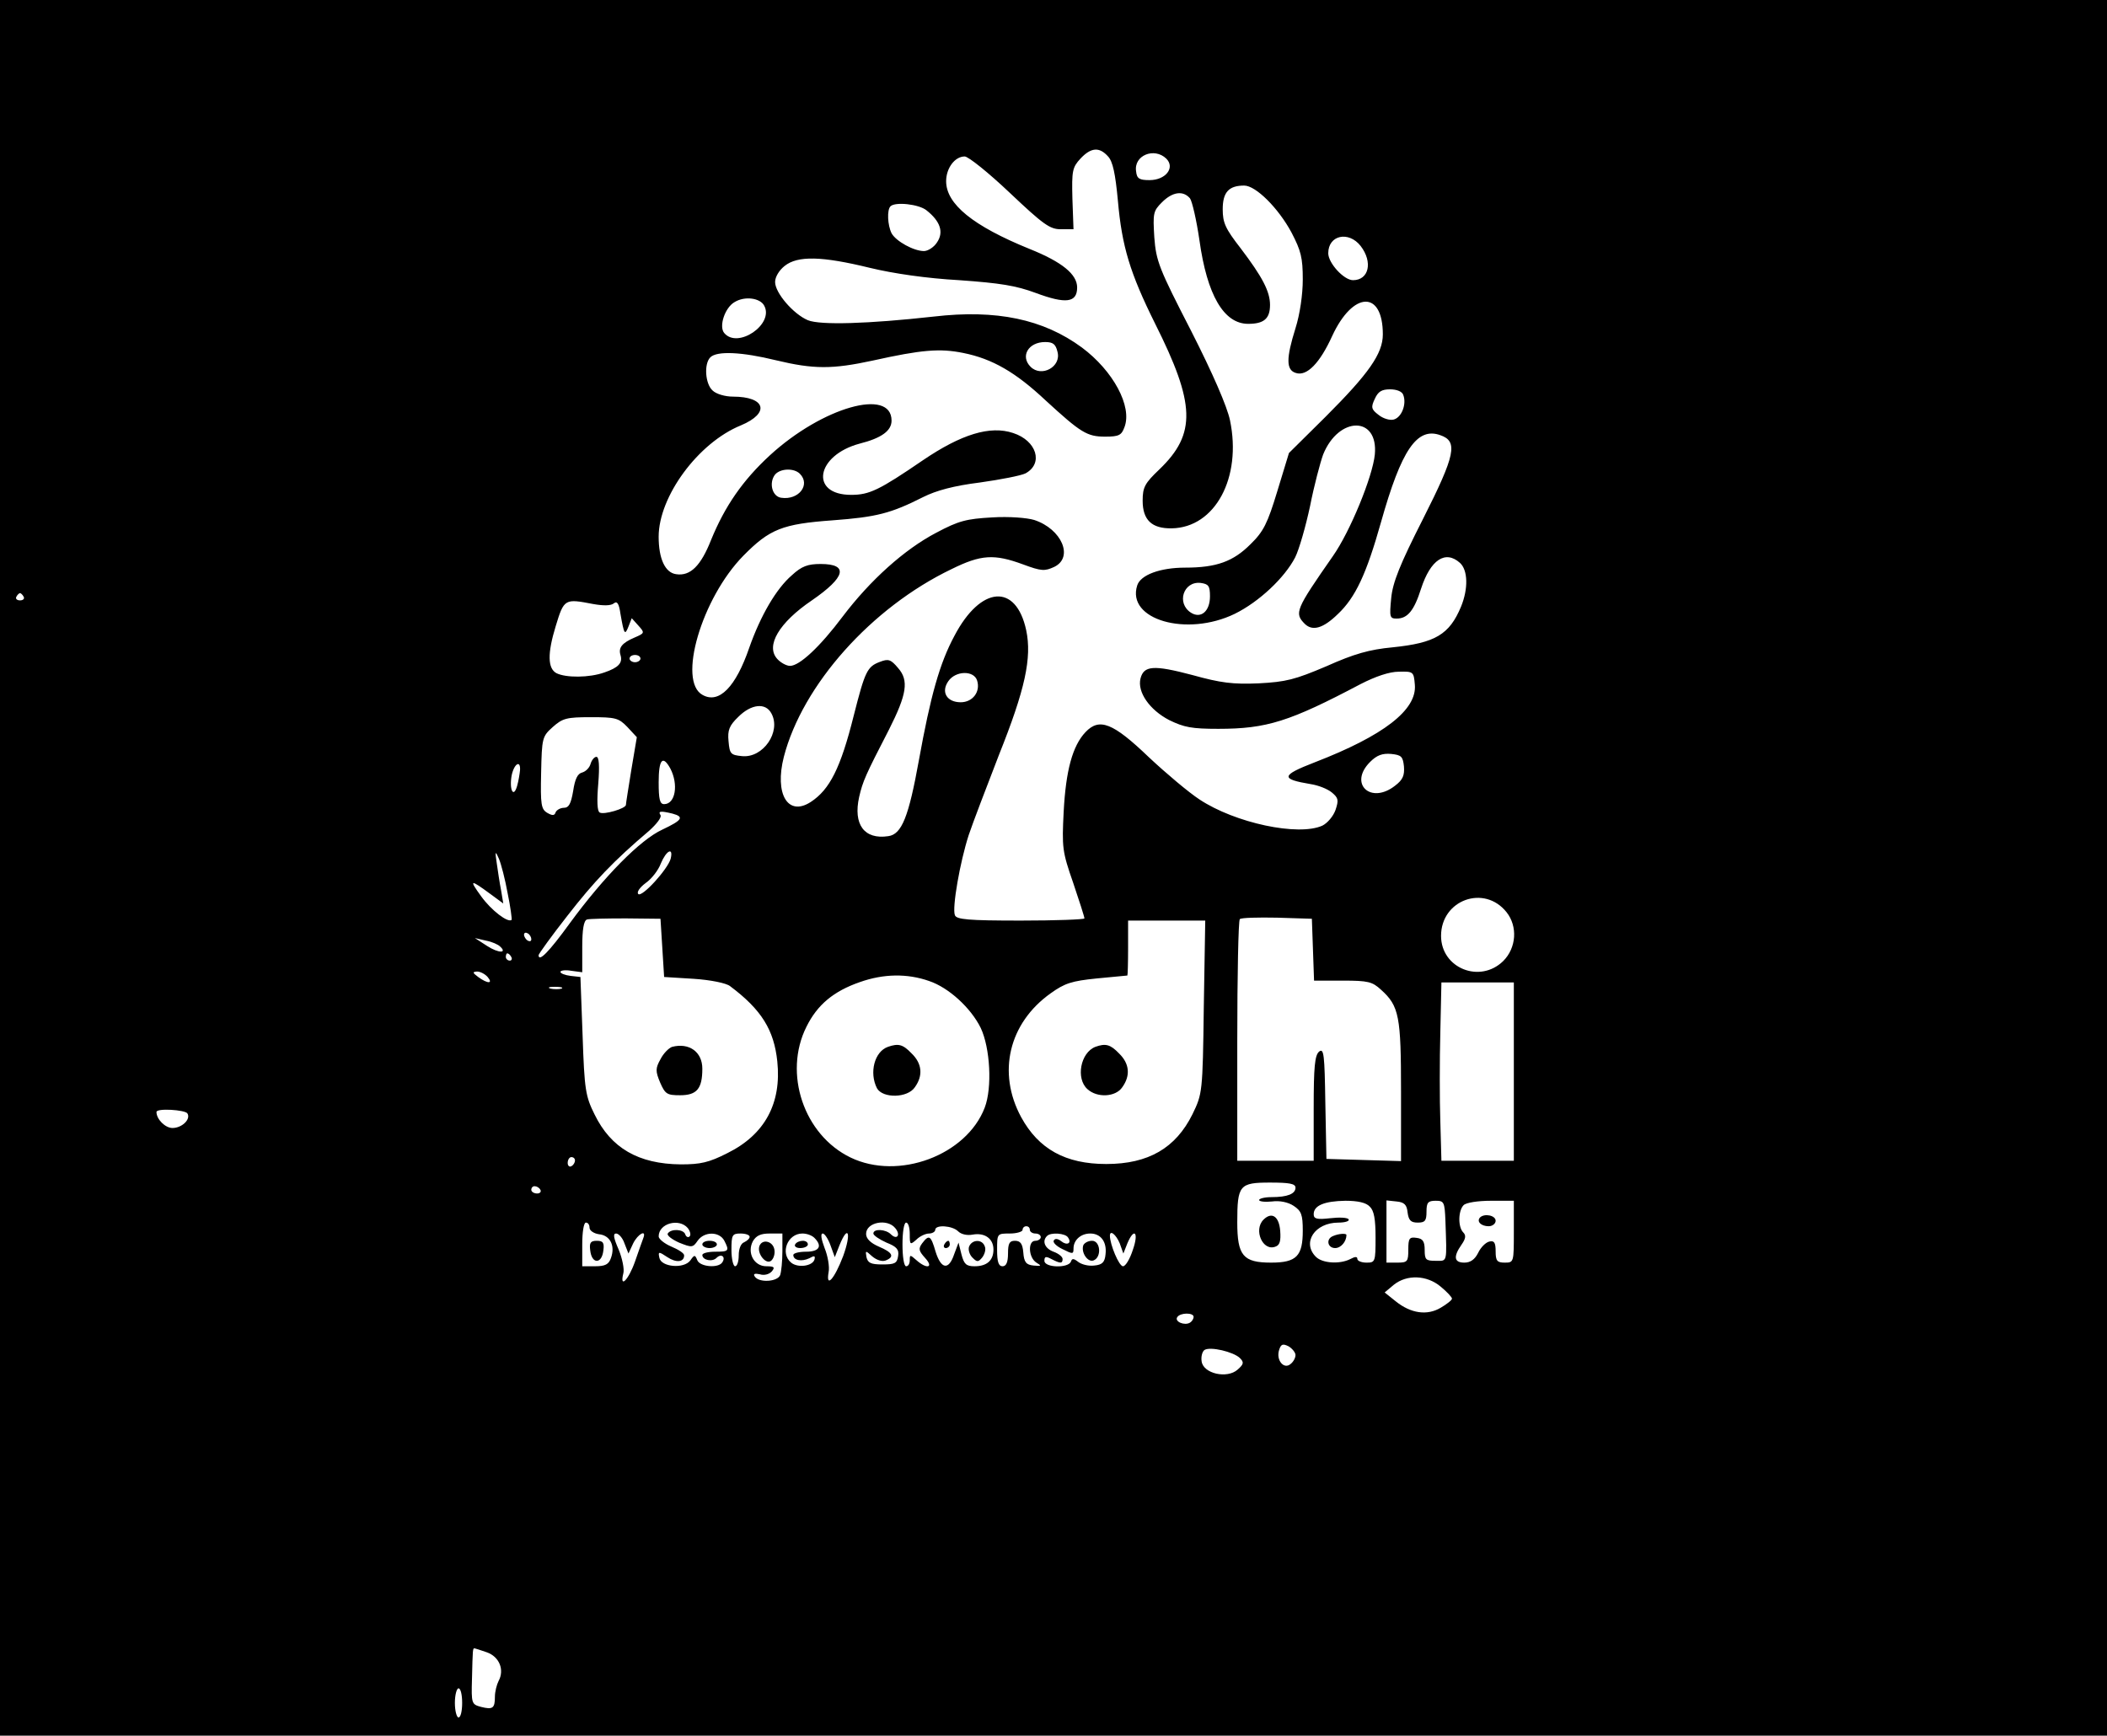 <?xml version="1.0" encoding="UTF-8"?> <svg xmlns="http://www.w3.org/2000/svg" xmlns:xlink="http://www.w3.org/1999/xlink" xmlns:svgjs="http://svgjs.com/svgjs" version="1.1" width="579pt" height="477pt"><svg xmlns="http://www.w3.org/2000/svg" version="1.0" width="579pt" height="477pt" viewBox="0 0 579 477" preserveAspectRatio="xMidYMid meet"><g transform="translate(0,477) scale(0.1,-0.1)" fill="#000000" stroke="none"><path d="M0 2385 l0 -2385 2895 0 2895 0 0 2385 0 2385 -2895 0 -2895 0 0 -2385z m3045 1955 c13 -14 20 -47 27 -122 11 -125 33 -198 102 -337 111 -221 114 -303 12 -401 -40 -38 -46 -49 -46 -86 0 -53 25 -77 80 -76 119 2 193 139 160 297 -8 38 -47 128 -107 246 -88 171 -96 191 -101 257 -4 66 -3 72 21 96 29 29 58 33 77 11 6 -8 18 -60 26 -115 21 -151 67 -230 134 -230 43 0 60 14 60 52 0 37 -21 77 -81 156 -42 54 -49 70 -49 107 0 47 17 65 59 65 32 0 94 -62 130 -129 26 -50 31 -69 31 -129 0 -42 -8 -96 -20 -134 -26 -83 -26 -115 1 -123 30 -10 66 27 100 102 57 123 139 126 139 4 0 -53 -39 -108 -157 -226 l-101 -100 -32 -105 c-27 -89 -38 -111 -74 -146 -47 -47 -93 -64 -179 -64 -69 0 -123 -20 -132 -49 -30 -94 136 -142 268 -78 67 33 137 99 166 155 11 22 29 85 41 141 11 56 28 120 36 142 43 106 152 106 142 0 -6 -61 -68 -212 -115 -279 -103 -148 -107 -157 -77 -187 21 -20 50 -12 90 27 49 46 79 111 119 253 56 199 99 262 163 239 49 -17 42 -53 -48 -231 -63 -124 -83 -174 -87 -217 -5 -52 -4 -56 15 -56 30 0 48 22 67 82 26 80 67 107 107 71 22 -20 23 -71 3 -120 -32 -77 -71 -100 -188 -112 -64 -6 -106 -18 -182 -52 -87 -37 -111 -43 -186 -47 -71 -3 -104 1 -183 23 -106 28 -133 26 -142 -10 -9 -37 25 -86 79 -114 41 -20 62 -24 135 -24 133 0 196 20 391 123 41 21 79 34 105 34 40 1 41 0 44 -36 6 -69 -86 -140 -275 -213 -93 -36 -95 -46 -11 -60 20 -3 46 -13 58 -23 18 -15 19 -21 10 -48 -6 -17 -22 -36 -36 -43 -66 -30 -240 7 -338 72 -29 19 -91 71 -139 116 -99 95 -136 109 -174 69 -36 -38 -54 -106 -60 -218 -5 -99 -4 -110 26 -196 17 -50 31 -94 31 -98 0 -3 -79 -6 -175 -6 -145 0 -177 3 -181 15 -8 20 14 146 38 220 11 33 49 132 83 220 72 180 91 267 75 343 -28 130 -125 122 -197 -15 -41 -76 -66 -166 -98 -343 -28 -155 -47 -203 -84 -208 -66 -10 -97 32 -80 108 10 43 17 59 82 185 49 97 55 135 25 169 -20 24 -27 26 -50 17 -35 -13 -41 -26 -72 -148 -36 -144 -66 -203 -118 -237 -63 -41 -100 22 -74 124 51 197 240 410 461 516 81 40 117 42 196 13 51 -19 60 -19 86 -7 54 26 21 104 -55 129 -20 6 -69 10 -116 7 -70 -4 -91 -9 -153 -42 -88 -46 -182 -131 -257 -230 -63 -84 -119 -136 -145 -136 -10 0 -26 9 -35 19 -33 36 5 100 95 161 93 64 102 100 24 100 -35 0 -52 -6 -79 -31 -43 -37 -86 -111 -117 -199 -37 -108 -83 -155 -128 -130 -70 37 -3 266 112 383 72 73 107 87 245 97 121 9 160 19 249 64 36 18 84 31 156 40 57 8 113 19 125 25 50 27 31 90 -34 111 -63 21 -142 -3 -248 -75 -120 -82 -147 -95 -197 -95 -115 0 -97 109 24 141 59 15 87 35 87 63 0 91 -190 37 -334 -95 -75 -69 -124 -140 -162 -233 -28 -71 -57 -100 -96 -94 -30 4 -48 42 -48 103 0 110 108 258 226 306 81 34 68 79 -22 79 -21 0 -46 7 -56 17 -20 18 -24 73 -6 91 18 18 86 15 180 -8 104 -25 155 -25 266 -1 135 30 185 34 249 21 80 -16 144 -53 227 -131 96 -88 113 -99 163 -99 38 0 45 4 53 26 22 57 -31 155 -117 219 -106 78 -235 105 -407 85 -180 -20 -312 -24 -346 -10 -40 17 -90 75 -90 105 0 14 11 32 26 44 36 29 103 27 234 -5 66 -16 157 -29 246 -34 113 -8 156 -15 210 -35 83 -31 114 -27 114 15 0 36 -41 70 -131 106 -155 63 -229 123 -229 186 0 36 24 68 51 68 10 0 66 -45 124 -100 92 -87 110 -100 140 -100 l35 0 -3 84 c-2 77 0 86 22 110 29 31 52 33 76 6z m160 -6 c25 -25 -2 -59 -46 -59 -28 0 -35 4 -37 24 -7 44 50 67 83 35z m-659 -142 c38 -30 48 -60 29 -88 -8 -13 -25 -24 -36 -24 -28 0 -77 27 -89 49 -11 22 -13 64 -3 74 13 13 78 6 99 -11z m1193 -98 c34 -44 23 -94 -21 -94 -25 0 -68 47 -68 74 0 50 56 62 89 20z m-1639 -164 c28 -51 -73 -120 -110 -75 -15 18 2 70 29 85 28 17 70 11 81 -10z m806 -127 c11 -41 -44 -71 -74 -41 -29 29 -6 68 40 68 22 0 29 -6 34 -27z m950 -118 c10 -25 -4 -62 -26 -68 -11 -3 -30 3 -42 13 -20 15 -21 21 -10 44 9 20 19 26 42 26 18 0 33 -6 36 -15z m-1658 -217 c30 -30 -3 -73 -51 -66 -25 3 -35 41 -17 64 15 17 52 18 68 2z m1127 -337 c0 -41 -25 -62 -52 -45 -41 26 -21 87 26 82 22 -3 26 -8 26 -37z m-3260 -1 c3 -5 -1 -10 -10 -10 -9 0 -13 5 -10 10 3 6 8 10 10 10 2 0 7 -4 10 -10z m1565 -20 c28 -5 49 -5 57 2 9 7 14 -1 18 -29 10 -57 12 -60 22 -35 l9 23 18 -20 c18 -20 18 -21 -10 -33 -35 -15 -45 -28 -39 -48 7 -22 -6 -35 -44 -48 -42 -15 -106 -15 -132 -2 -24 13 -25 54 -2 129 23 76 25 76 103 61z m130 -150 c0 -5 -7 -10 -15 -10 -8 0 -15 5 -15 10 0 6 7 10 15 10 8 0 15 -4 15 -10z m925 -60 c10 -31 -12 -60 -45 -60 -38 0 -55 28 -34 58 20 29 70 30 79 2z m-565 -91 c27 -50 -23 -123 -81 -117 -31 3 -34 6 -37 41 -3 30 2 43 27 67 35 35 75 40 91 9z m-396 -37 l26 -28 -15 -89 c-8 -50 -15 -93 -15 -97 0 -10 -61 -28 -72 -21 -7 3 -8 33 -4 79 4 50 2 74 -5 74 -6 0 -13 -9 -16 -19 -3 -11 -13 -21 -23 -24 -13 -3 -20 -18 -25 -51 -6 -35 -12 -46 -25 -46 -10 0 -20 -6 -23 -12 -3 -10 -9 -10 -23 -2 -17 10 -19 23 -17 110 2 96 3 100 32 126 27 24 38 27 104 27 68 0 77 -2 101 -27z m2134 -108 c2 -25 -3 -37 -24 -53 -67 -53 -129 5 -69 65 19 19 34 24 58 22 28 -3 32 -7 35 -34z m-2016 -6 c23 -44 14 -98 -17 -98 -12 0 -15 14 -15 60 0 63 11 76 32 38z m-413 -5 c-1 -10 -4 -29 -8 -43 -10 -35 -22 -10 -15 29 7 33 25 43 23 14z m419 -119 c33 -9 27 -18 -28 -44 -61 -28 -161 -130 -254 -257 -58 -80 -86 -108 -86 -88 0 3 35 52 79 108 73 94 127 151 225 234 20 18 35 37 31 43 -7 11 0 12 33 4z m-453 -219 c8 -38 12 -71 11 -73 -10 -9 -56 26 -84 65 -34 47 -30 47 27 5 l34 -25 -6 36 c-4 20 -9 54 -12 75 -5 33 -4 35 6 12 6 -14 17 -56 24 -95z m448 95 c-8 -29 -79 -107 -89 -97 -5 5 4 18 20 30 16 11 35 35 42 54 15 36 35 46 27 13z m2297 -147 c31 -39 27 -98 -9 -134 -64 -63 -171 -20 -171 69 0 99 119 142 180 65z m-2320 -98 l5 -80 81 -5 c47 -3 90 -12 100 -20 87 -65 121 -121 130 -207 12 -115 -34 -201 -137 -252 -51 -26 -74 -31 -128 -31 -117 1 -192 45 -237 137 -25 50 -28 68 -33 216 l-6 162 -27 3 c-16 2 -28 7 -28 11 0 4 14 6 30 3 l30 -4 0 70 c0 47 4 72 13 75 6 2 55 3 107 3 l95 -1 5 -80z m1788 -5 l3 -85 79 0 c70 0 81 -3 105 -25 50 -45 55 -73 55 -280 l0 -191 -102 3 -103 3 -3 154 c-2 133 -4 151 -17 141 -12 -10 -15 -42 -15 -156 l0 -144 -105 0 -105 0 0 328 c0 181 3 332 7 336 4 4 50 5 103 4 l95 -3 3 -85z m-300 -158 c-3 -235 -4 -238 -31 -294 -46 -93 -121 -137 -237 -137 -112 0 -186 41 -234 129 -66 122 -34 258 81 340 39 28 58 34 127 41 44 4 82 8 84 8 1 1 2 35 2 76 l0 75 106 0 106 0 -4 -238z m-1848 187 c0 -6 -4 -7 -10 -4 -5 3 -10 11 -10 16 0 6 5 7 10 4 6 -3 10 -11 10 -16z m-86 -20 c21 -19 -4 -19 -35 1 l-34 22 30 -7 c17 -3 34 -11 39 -16z m31 -29 c3 -5 1 -10 -4 -10 -6 0 -11 5 -11 10 0 6 2 10 4 10 3 0 8 -4 11 -10z m-65 -55 c16 -19 0 -19 -26 0 -16 12 -16 14 -3 15 9 0 22 -7 29 -15z m1213 -11 c54 -18 115 -74 142 -129 26 -55 32 -164 11 -219 -50 -131 -237 -201 -369 -137 -128 62 -185 231 -121 359 30 61 75 98 147 123 65 23 130 24 190 3z m1607 -249 l0 -245 -99 0 -100 0 -3 108 c-2 59 -2 169 0 245 l3 137 100 0 99 0 0 -245z m-2617 228 c-7 -2 -21 -2 -30 0 -10 3 -4 5 12 5 17 0 24 -2 18 -5z m-1028 -343 c10 -16 -15 -40 -41 -40 -20 0 -44 24 -44 44 0 11 79 6 85 -4z m1065 -129 c0 -6 -4 -13 -10 -16 -5 -3 -10 1 -10 9 0 9 5 16 10 16 6 0 10 -4 10 -9z m1980 -75 c0 -17 -22 -26 -66 -26 -19 0 -34 -4 -34 -8 0 -4 16 -6 35 -4 22 3 45 -2 60 -12 21 -14 25 -24 25 -68 0 -70 -17 -88 -87 -88 -77 0 -93 19 -93 111 0 102 6 109 90 109 53 0 70 -3 70 -14z m-2075 -6 c3 -5 -1 -10 -9 -10 -9 0 -16 5 -16 10 0 6 4 10 9 10 6 0 13 -4 16 -10z m2279 -46 c12 -11 16 -35 16 -85 0 -67 -1 -69 -25 -69 -14 0 -25 5 -25 10 0 7 -6 7 -19 0 -29 -15 -77 -12 -95 6 -39 39 -3 94 62 94 18 0 31 4 28 9 -3 5 -26 6 -51 3 -36 -4 -45 -2 -45 11 0 24 29 36 87 37 34 0 57 -5 67 -16z m104 -16 c3 -22 9 -28 28 -28 20 0 24 5 24 30 0 25 4 30 25 30 23 0 25 -3 27 -55 4 -118 6 -110 -27 -110 -27 0 -30 3 -30 30 0 23 -5 31 -22 33 -20 3 -23 -1 -23 -32 0 -33 -2 -36 -30 -36 l-30 0 0 86 0 85 28 -3 c21 -2 28 -9 30 -30z m292 -53 c0 -84 0 -85 -25 -85 -21 0 -25 5 -25 31 0 24 -4 30 -17 27 -10 -2 -24 -16 -31 -31 -9 -18 -21 -27 -38 -27 -28 0 -31 16 -8 49 12 17 13 26 5 34 -15 15 -14 60 1 75 7 7 39 12 75 12 l63 0 0 -85z m-2540 11 c0 -8 12 -16 26 -18 31 -3 45 -32 33 -65 -6 -18 -16 -23 -44 -23 l-35 0 0 60 c0 33 4 60 10 60 6 0 10 -6 10 -14z m270 -1 c7 -9 9 -19 5 -23 -4 -4 -10 -1 -12 6 -5 14 -39 16 -48 2 -3 -5 11 -16 31 -25 35 -14 38 -14 51 5 18 26 59 26 73 1 15 -29 13 -31 -25 -31 -19 0 -35 -4 -35 -9 0 -14 27 -20 39 -8 13 13 26 3 16 -12 -10 -17 -62 -13 -69 6 -6 15 -8 15 -19 -1 -18 -24 -80 -18 -85 7 -4 18 -2 18 22 2 24 -16 46 -14 46 5 0 6 -16 16 -35 24 -19 8 -35 21 -35 28 0 36 56 51 80 23z m570 0 c16 -19 5 -34 -12 -17 -14 14 -48 16 -48 2 0 -5 16 -16 36 -25 28 -11 35 -19 32 -37 -3 -20 -9 -23 -43 -23 -32 0 -40 4 -44 20 -3 19 -3 19 16 2 12 -10 27 -15 37 -11 25 10 19 22 -19 38 -23 10 -35 22 -35 35 0 32 58 43 80 16z m40 -17 c0 -29 1 -30 18 -15 10 10 26 17 35 17 9 0 17 5 17 10 0 15 47 12 63 -4 8 -8 24 -12 40 -9 33 6 57 -11 57 -41 0 -30 -18 -46 -52 -46 -23 0 -29 6 -36 33 l-8 32 -12 -32 c-15 -45 -36 -41 -51 7 -13 45 -18 48 -37 23 -11 -15 -9 -21 8 -40 25 -27 5 -32 -24 -6 -17 15 -18 15 -18 0 0 -10 -4 -17 -10 -17 -6 0 -10 27 -10 60 0 33 4 60 10 60 6 0 10 -14 10 -32z m330 12 c0 -5 7 -10 15 -10 8 0 15 -4 15 -10 0 -5 -7 -10 -15 -10 -21 0 -19 -46 3 -60 15 -9 14 -10 -8 -8 -20 2 -26 9 -28 36 -2 24 -8 32 -23 32 -15 0 -19 -7 -19 -35 0 -24 -5 -35 -15 -35 -11 0 -15 12 -15 45 0 45 0 45 35 45 19 0 35 5 35 10 0 6 5 10 10 10 6 0 10 -4 10 -10z m-1114 -37 l11 -28 13 28 c13 26 37 39 28 15 -3 -7 -13 -37 -23 -65 -18 -51 -43 -76 -32 -32 3 11 -3 41 -13 65 -14 32 -16 44 -7 44 7 0 18 -12 23 -27z m344 18 c0 -5 -7 -11 -15 -15 -9 -3 -15 -18 -15 -36 0 -16 -4 -30 -10 -30 -5 0 -10 20 -10 45 0 41 2 45 25 45 14 0 25 -4 25 -9z m90 -40 c0 -27 -3 -56 -6 -65 -7 -19 -59 -22 -70 -4 -5 7 0 9 14 6 12 -4 26 0 33 8 9 11 7 14 -15 14 -34 0 -54 37 -37 69 9 15 21 21 46 21 l35 0 0 -49z m88 37 c23 -23 13 -38 -23 -38 -19 0 -35 -4 -35 -9 0 -15 23 -19 44 -9 14 8 17 7 14 -4 -6 -18 -46 -23 -64 -8 -31 26 -10 80 31 80 12 0 26 -5 33 -12z m44 -20 l12 -33 13 33 c24 59 33 33 10 -30 -24 -63 -48 -90 -40 -44 3 14 -2 44 -11 66 -9 24 -12 40 -5 40 5 0 15 -15 21 -32z m653 21 c11 -16 -3 -23 -19 -10 -9 7 -17 8 -20 2 -4 -5 7 -16 24 -24 28 -14 30 -14 30 2 0 23 20 41 46 41 29 0 46 -23 42 -57 -2 -22 -9 -29 -31 -31 -16 -2 -35 3 -44 10 -13 10 -17 10 -20 1 -7 -19 -73 -17 -73 2 0 12 4 13 19 5 25 -13 31 -13 31 0 0 6 -11 15 -25 20 -24 9 -32 29 -18 43 10 11 51 8 58 -4z m142 -16 l10 -28 11 28 c19 45 32 30 15 -18 -8 -25 -20 -45 -27 -45 -11 0 -36 60 -36 84 0 17 17 3 27 -21z m882 -119 c17 -14 31 -29 31 -33 0 -4 -14 -15 -31 -25 -37 -22 -82 -16 -124 18 l-30 24 25 21 c36 29 91 27 129 -5z m-679 -83 c0 -6 -5 -13 -10 -16 -15 -9 -43 3 -35 15 8 13 45 13 45 1z m280 -105 c0 -8 -6 -19 -14 -25 -18 -15 -40 11 -31 39 5 16 10 18 26 10 10 -6 19 -17 19 -24z m-153 -8 c12 -12 11 -17 -6 -32 -29 -26 -95 -11 -99 23 -2 13 2 27 8 31 16 10 79 -5 97 -22z m-2069 -809 c34 -12 49 -48 32 -79 -5 -10 -10 -29 -10 -43 0 -32 -6 -36 -38 -28 -26 7 -27 9 -25 77 2 82 2 84 7 84 1 0 17 -5 34 -11z m-68 -139 c0 -22 -4 -40 -10 -40 -5 0 -10 18 -10 40 0 22 5 40 10 40 6 0 10 -18 10 -40z"></path><path d="M1847 1893 c-9 -3 -24 -18 -32 -34 -14 -25 -14 -33 -1 -64 14 -32 19 -35 55 -35 46 0 61 18 61 73 0 46 -36 72 -83 60z"></path><path d="M3010 1893 c-41 -16 -54 -87 -22 -116 27 -25 78 -22 96 5 23 32 20 65 -9 93 -24 25 -37 28 -65 18z"></path><path d="M2440 1893 c-37 -13 -52 -71 -30 -114 16 -28 84 -27 104 3 23 32 20 65 -9 93 -24 25 -36 28 -65 18z"></path><path d="M3472 1418 c-28 -28 -2 -88 33 -74 12 4 15 16 13 43 -3 40 -23 54 -46 31z"></path><path d="M3663 1373 c-20 -8 -15 -33 6 -33 16 0 31 18 31 36 0 5 -21 4 -37 -3z"></path><path d="M4067 1424 c-10 -11 3 -24 24 -24 10 0 19 7 19 15 0 15 -31 21 -43 9z"></path><path d="M1622 1333 c2 -17 9 -28 18 -28 9 0 16 11 18 28 3 22 -1 27 -18 27 -17 0 -21 -5 -18 -27z"></path><path d="M1930 1350 c0 -5 9 -10 20 -10 11 0 20 5 20 10 0 6 -9 10 -20 10 -11 0 -20 -4 -20 -10z"></path><path d="M2595 1350 c-3 -5 -1 -10 4 -10 6 0 11 5 11 10 0 6 -2 10 -4 10 -3 0 -8 -4 -11 -10z"></path><path d="M2663 1344 c-3 -8 1 -22 9 -30 13 -13 16 -13 27 0 7 9 11 23 7 31 -7 20 -35 19 -43 -1z"></path><path d="M2087 1346 c-8 -21 19 -54 33 -40 7 7 10 20 8 30 -4 23 -33 30 -41 10z"></path><path d="M2185 1350 c-3 -5 3 -10 14 -10 12 0 21 5 21 10 0 6 -6 10 -14 10 -8 0 -18 -4 -21 -10z"></path><path d="M2977 1348 c-7 -20 12 -48 28 -42 23 9 19 54 -4 54 -11 0 -21 -6 -24 -12z"></path></g></svg><style>@media (prefers-color-scheme: light) { :root { filter: none; } } </style></svg> 
